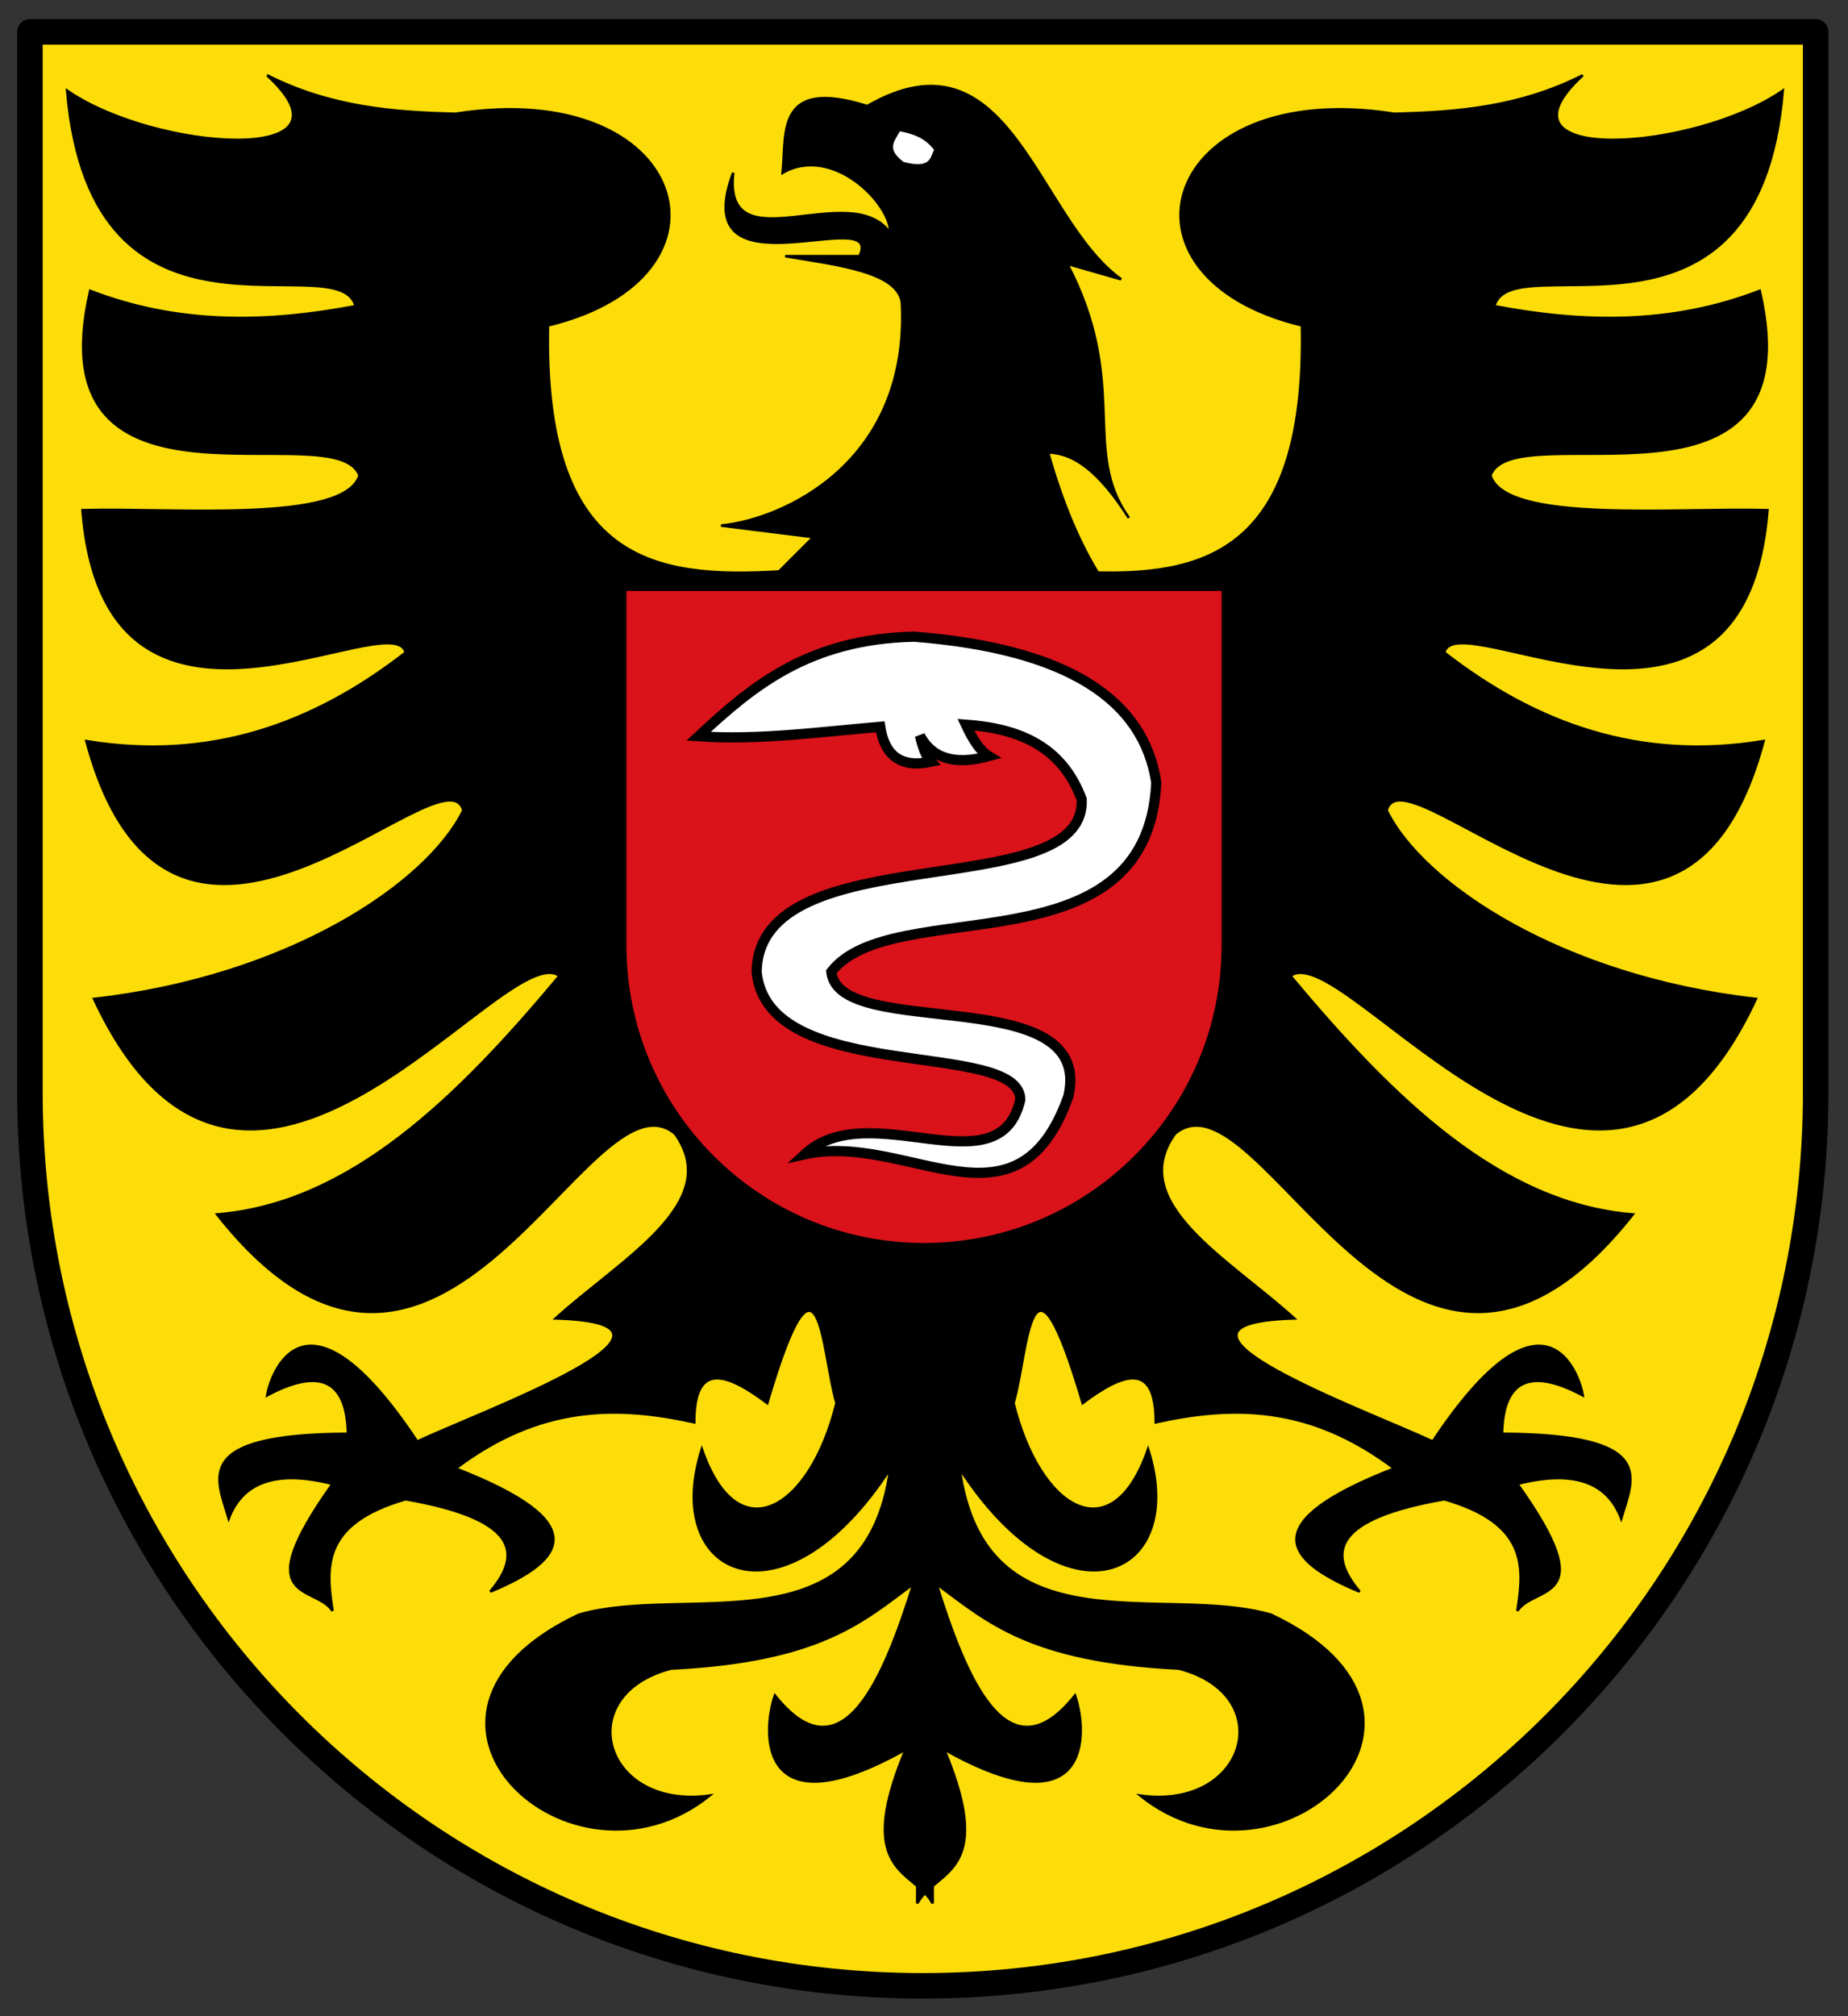 <?xml version="1.0" encoding="utf-8"?>
<svg xmlns="http://www.w3.org/2000/svg" height="545.264" width="500">
  <rect width="100%" height="100%" fill="#333333" stroke="none"/>
  <g stroke="#000" transform="translate(-9.751 -260.835)">
    <path d="m-742.99 339.125v76.067c0 35.381 28.682 64.062 64.062 64.062s64.062-28.682 64.062-64.062v-76.067z" fill="#fcdd09" stroke-dashoffset="13.8" stroke-linejoin="round" stroke-width="1.83" transform="matrix(3.771 0 0 3.771 2819.666 -1009.395)"/>
    <path d="m114.969 43.875c38.968 35.647-43.839 30.073-78.656 6.062 9.52 111.7 106.75 59.49 113.469 84.688-34.794 6.616-69.612 7.439-104.406-6.031-22.266 96.641 96.795 47.335 105.906 72.594-5.939 18.942-72.123 12.641-108.938 13.625 8.712 110.267 122.227 35.712 127.094 55.969-36.302 28.254-77.175 42.815-125.562 34.812 33.251 123.576 140.776.403 148.25 27.219-14.255 29.126-69.163 65.543-145.219 74.125 59.467 127.525 161.433-25.296 183.031-9.062-40.264 48.19-82.395 89.469-134.625 93.781 88.548 111.914 145.944-59.989 180.031-31.781 19.601 27.141-21.145 49.264-46.906 72.625 65.713 1.99-29.343 36.627-54.469 48.406-44.336-66.659-57.75-25.95-59-18.156 20.61-10.99 31.342-6.158 31.781 15.125-61.731.247-51.521 17.424-46.906 33.281 5.547-14.624 19.16-19.141 40.844-13.594-33.782 47.352-6.801 39.448 0 49.906-2.775-17.369-4.052-34.412 28.75-43.875 43.018 7.542 46.523 20.734 33.281 36.312 30.869-12.764 39.764-27.617-13.625-48.406 33.686-25.426 64.121-24.691 93.812-18.156.015-24.045 12.699-19.528 28.719-7.562 20.908-70.985 21.407-19.4 27.25 0-10.26 41.709-38.764 59.274-52.969 18.156-16.003 50.374 32.203 72.112 74.125 7.562-9.765 72.148-80.214 45.165-122.531 57.5-83.961 39.65-3.17 114.87 51.438 71.094-41.909 5.797-54.756-39.627-15.125-49.938 58.915-2.95 75.411-18.627 95.312-33.281-11.169 35.545-27.645 77.569-54.469 43.875-4.968 14.316-6.807 53.903 51.438 21.188-16.382 39.155-4.592 45.914 4.531 53.656v6.844c.811-1.52 1.866-2.815 3.031-4.031 1.165 1.216 2.22 2.511 3.031 4.031v-6.844c9.123-7.742 20.913-14.501 4.531-53.656 58.245 32.716 56.406-6.872 51.438-21.188-26.824 33.694-43.3-8.33-54.469-43.875 19.901 14.654 36.397 30.331 95.312 33.281 39.631 10.31 26.784 55.735-15.125 49.938 54.607 43.776 135.398-31.444 51.438-71.094-42.317-12.335-112.766 14.648-122.531-57.5 41.922 64.55 90.128 42.812 74.125-7.562-14.204 41.118-42.677 23.553-52.938-18.156 5.843-19.4 6.311-70.985 27.219 0 16.019-11.965 28.735-16.483 28.75 7.562 29.691-6.535 60.095-7.269 93.781 18.156-53.389 20.789-44.494 35.642-13.625 48.406-13.242-15.579-9.737-28.771 33.281-36.312 32.802 9.463 31.524 26.506 28.75 43.875 6.801-10.458 33.782-2.555 0-49.906 21.683-5.547 35.297-1.03 40.844 13.594 4.614-15.858 14.856-33.034-46.875-33.281.439-21.283 11.14-26.115 31.75-15.125-1.25-7.793-14.664-48.502-59 18.156-25.126-11.779-120.181-46.416-54.469-48.406-25.761-23.361-66.476-45.484-46.875-72.625 34.087-28.207 91.451 143.695 180 31.781-52.23-4.312-94.361-45.592-134.625-93.781 21.598-16.233 123.596 136.587 183.062 9.062-76.056-8.582-130.995-44.999-145.25-74.125 7.474-26.816 114.999 96.357 148.25-27.219-48.388 8.003-89.261-6.558-125.562-34.812 4.866-20.257 118.382 54.298 127.094-55.969-36.815-.984-102.999 5.317-108.938-13.625 9.111-25.259 128.172 24.047 105.906-72.594-34.794 13.47-69.581 12.648-104.375 6.031 6.719-25.197 103.918 27.013 113.438-84.688-34.817 24.01-117.624 29.584-78.656-6.062-24.709 12.505-49.416 14.559-74.125 15.125-91.68-14.393-115.133 64.268-36.312 83.188 1.826 86.377-35.823 98.201-80.281 97.156-8.428-13.828-14.63-29.895-19.562-47.219 8.481.203 17.886 4.977 29.906 22.875-15.792-25.606 1.372-51.539-22.344-97l21.188 6.062c-33.408-23.899-43.679-100.485-99.844-68.094-36.153-11.31-31.671 10.663-33.281 26.219 19.751-11.303 42.654 12.223 42.344 23.719-15.518-22.053-65.879 13.285-61.781-23.719-18.941 50.869 59.893 11.213 49.688 32.781h-29.25c21.172 3.5 44.158 6.239 45.906 18.156 3.261 63.134-46.686 85.347-71.125 87.75l36.312 4.531-13.5 13.5c-48.898 2.905-92.845-3.544-90.875-96.719 78.82-18.919 55.368-97.581-36.312-83.188-24.709-.566-49.416-2.62-74.125-15.125zm337 171.125c.582.943 1.2 1.9 1.875 2.844-.633-.992-1.257-1.923-1.875-2.844z" fill-rule="evenodd" transform="matrix(.688 0 0 .688 2.939 251.013)"/>
    <path d="m363.474 65.321c5.573.995 10.738 2.806 14.318 7.787-1.711 3.464-1.514 8.201-12.811 5.275-7.689-5.791-3.311-9.169-1.507-13.062z" fill="#fff" fill-rule="evenodd" transform="matrix(.688 0 0 .688 2.939 251.013)"/>
    <path d="m-742.99 339.125v76.067c0 35.381 28.682 64.062 64.062 64.062s64.062-28.682 64.062-64.062v-76.067z" fill="#da121a" stroke-dashoffset="13.8" stroke-linejoin="round" stroke-width="1.83" transform="matrix(1.275 0 0 1.275 1125.388 -12.901)"/>
    <path d="m257.092 433.021c-28.572.606-43.84 13.408-58.325 26.926 16.081 1.149 33.306-1.233 49.142-2.559 1.164 7.552 5.337 11.232 13.721 9.463-1.353-1.439-2.265-4.013-2.989-7.076 3.135 5.895 9.018 8.176 18.624 5.549-2.482-1.482-4.418-4.734-6.194-8.517 14.562 1.044 26.028 5.935 31.335 20.173 1.367 28.999-87.246 9.291-87.939 46.669 2.907 30.848 71.123 17.987 71.336 34.561-5.587 24.751-40.84-1.393-58.325 14.796 27.819-6.132 57.427 23.474 71.336-15.7 7.211-31.428-62.138-14.677-64.153-33.657 16.605-21.363 85.458.422 87.939-51.142-3.357-22.401-23.873-36.224-65.508-39.486z" fill="#fff" fill-rule="evenodd" stroke-width="2.753"/>
  </g>
</svg>
